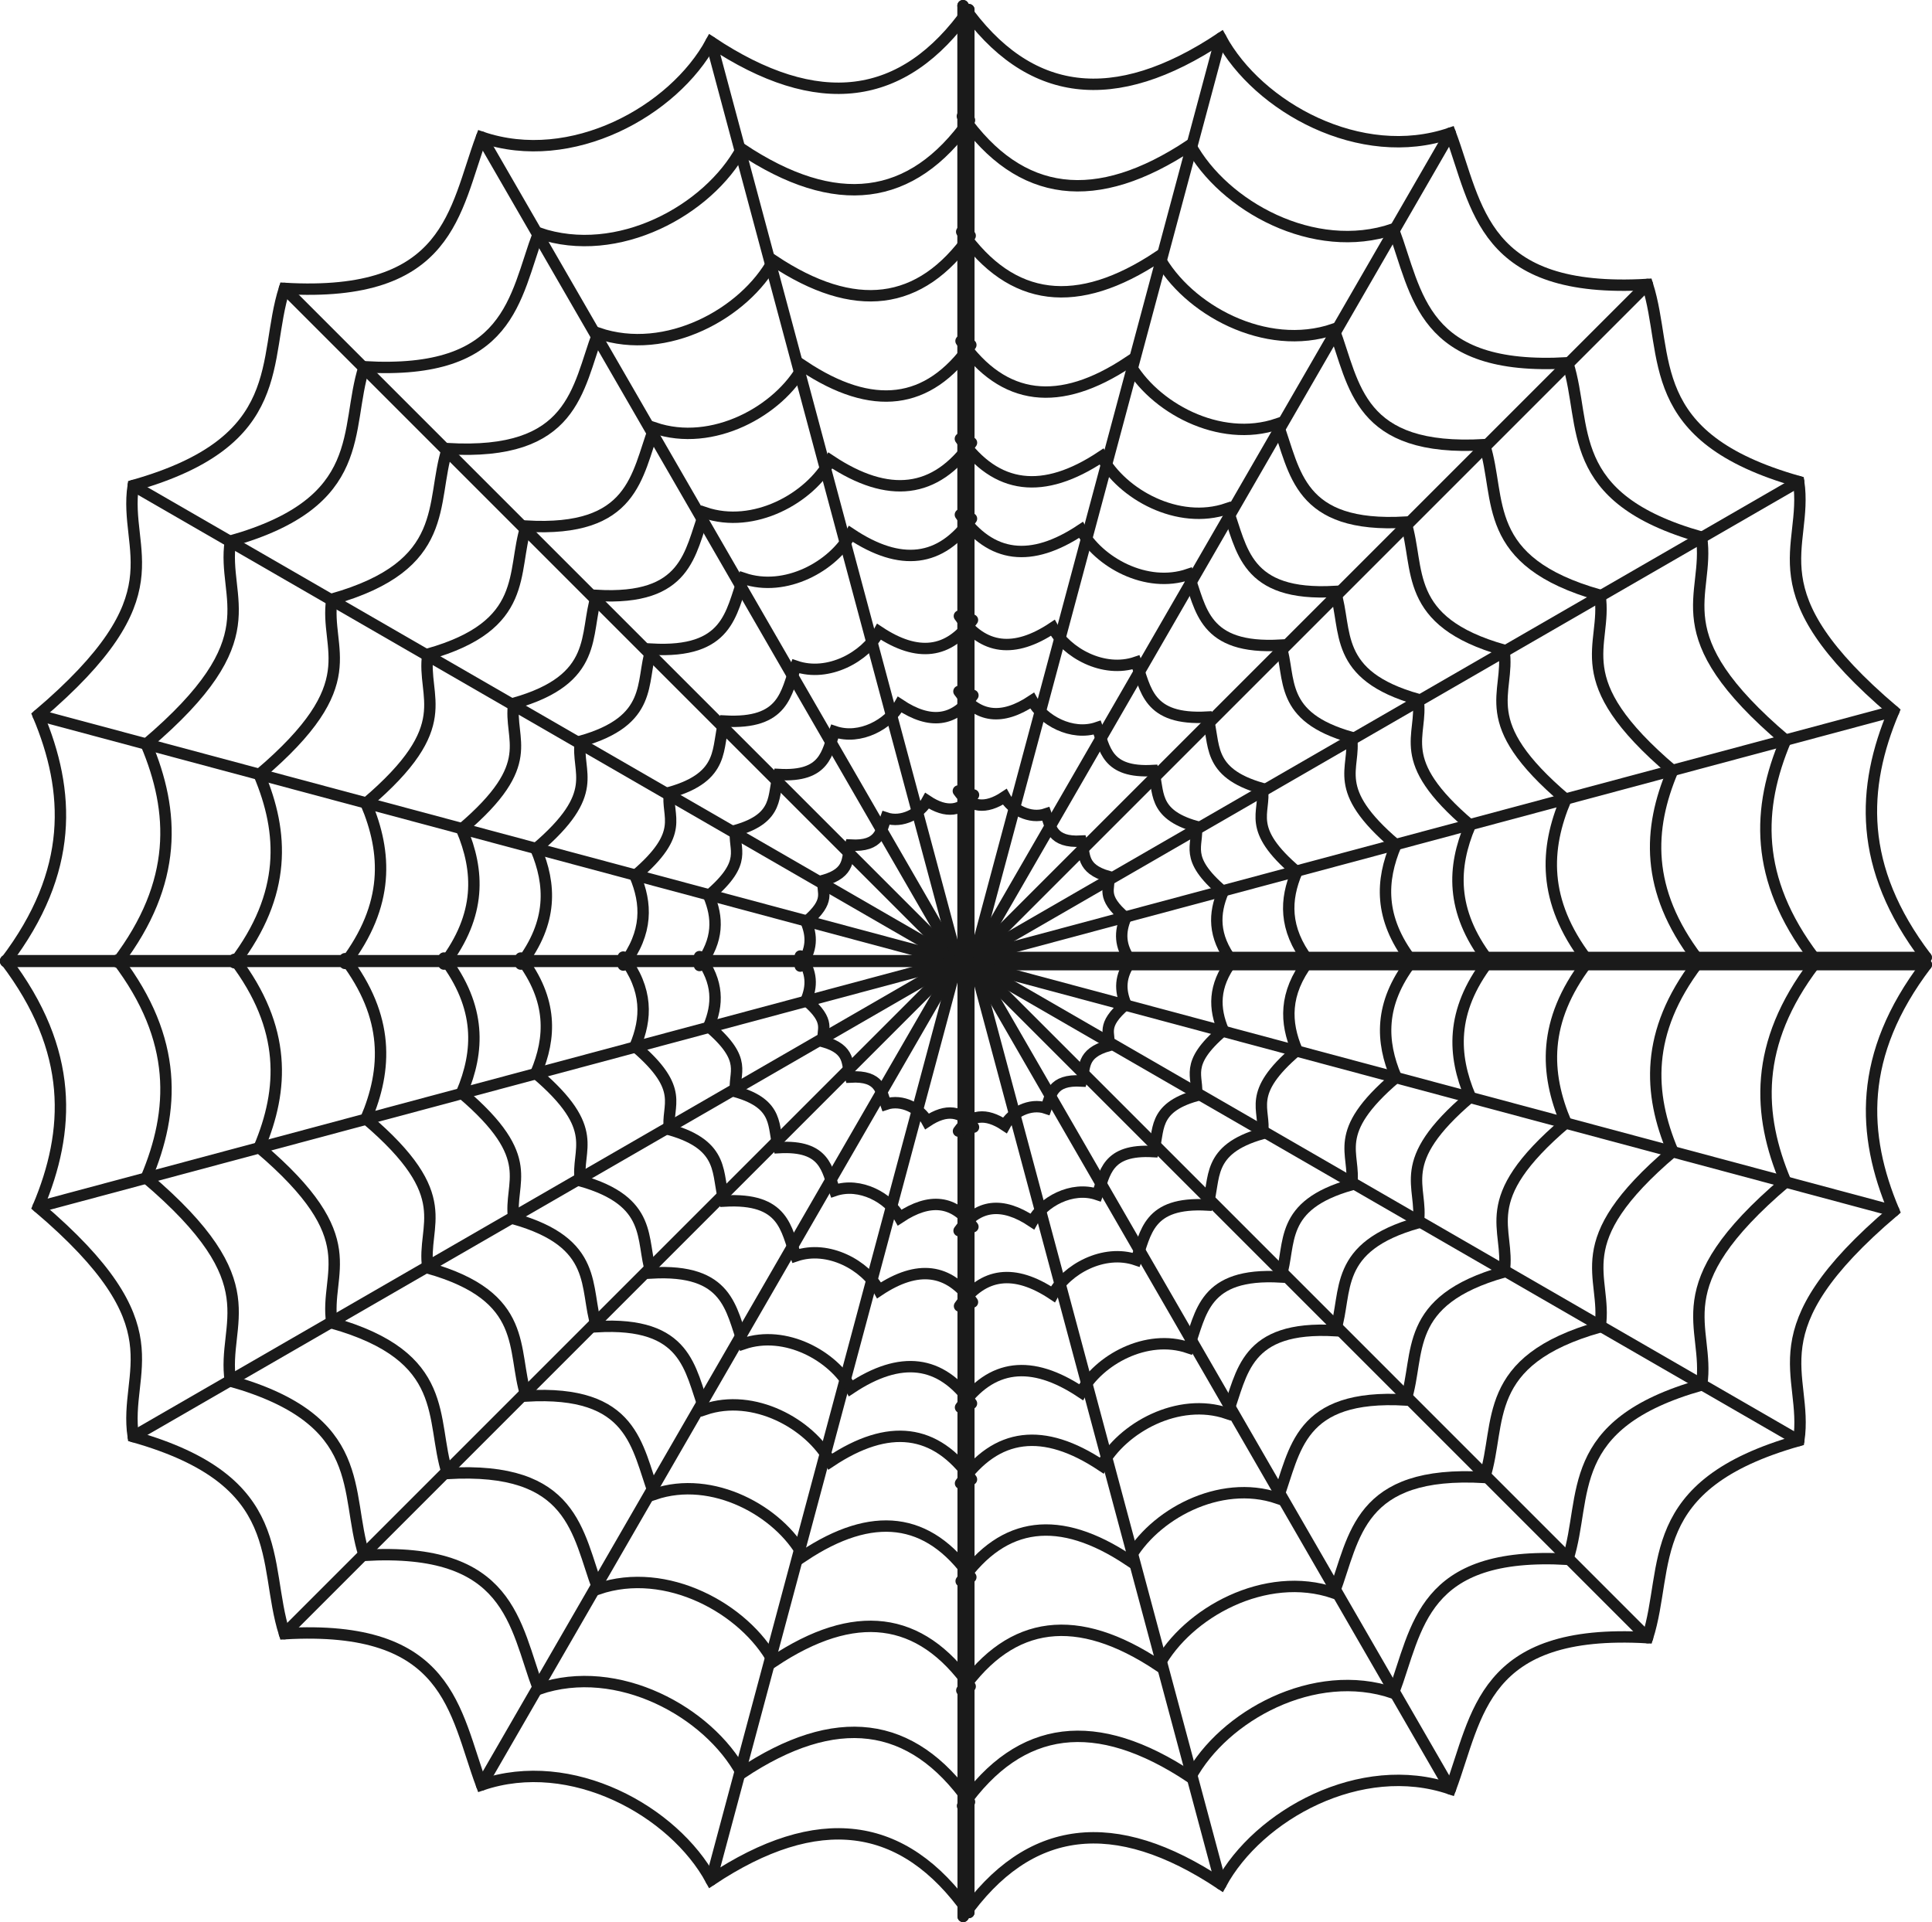 <?xml version="1.0" encoding="UTF-8" standalone="no"?>
<!-- Created with Inkscape (http://www.inkscape.org/) -->

<svg
   xmlns:dc="http://purl.org/dc/elements/1.1/"
   xmlns:cc="http://creativecommons.org/ns#"
   xmlns:rdf="http://www.w3.org/1999/02/22-rdf-syntax-ns#"
   xmlns:svg="http://www.w3.org/2000/svg"
   xmlns="http://www.w3.org/2000/svg"
   xmlns:sodipodi="http://sodipodi.sourceforge.net/DTD/sodipodi-0.dtd"
   xmlns:inkscape="http://www.inkscape.org/namespaces/inkscape"
   width="508.933"
   height="506.318"
   id="svg24108"
   sodipodi:version="0.32"
   inkscape:version="0.46+devel r20967"
   sodipodi:docname="spiders web.svg"
   inkscape:output_extension="org.inkscape.output.svg.inkscape"
   inkscape:export-filename="C:\Documents and Settings\Tim H\My Documents\Tom\SVG\TO_OCAL\spiders web.png"
   inkscape:export-xdpi="90"
   inkscape:export-ydpi="90"
   version="1.0">
  <title
     id="title24263">spidersweb</title>
  <defs
     id="defs24110">
    <inkscape:perspective
       sodipodi:type="inkscape:persp3d"
       inkscape:vp_x="0 : 526.18109 : 1"
       inkscape:vp_y="0 : 1000 : 0"
       inkscape:vp_z="744.09448 : 526.18109 : 1"
       inkscape:persp3d-origin="372.04724 : 350.78739 : 1"
       id="perspective24116" />
    <inkscape:perspective
       id="perspective24035"
       inkscape:persp3d-origin="0.5 : 0.33333333 : 1"
       inkscape:vp_z="1 : 0.5 : 1"
       inkscape:vp_y="0 : 1000 : 0"
       inkscape:vp_x="0 : 0.5 : 1"
       sodipodi:type="inkscape:persp3d" />
  </defs>
  <sodipodi:namedview
     id="base"
     pagecolor="#ffffff"
     bordercolor="#666666"
     borderopacity="1.0"
     inkscape:pageopacity="0.0"
     inkscape:pageshadow="2"
     inkscape:zoom="0.35"
     inkscape:cx="312.32371"
     inkscape:cy="284.58747"
     inkscape:document-units="px"
     inkscape:current-layer="layer1"
     showgrid="false"
     inkscape:window-width="616"
     inkscape:window-height="464"
     inkscape:window-x="239"
     inkscape:window-y="239" />
  <g
     inkscape:label="Layer 1"
     inkscape:groupmode="layer"
     id="layer1"
     transform="translate(-31.248,-242.06)">
    <g
       id="g11256"
       transform="translate(-618.053,-491.338)">
      <g
         transform="translate(766.973,-208.943)"
         id="g11136">
        <path
           id="path11098"
           d="m 139.011,1194.555 250.714,0"
           style="fill:none;stroke:#1a1a1a;stroke-width:3;stroke-linecap:round;stroke-miterlimit:4;stroke-opacity:1;stroke-dasharray:none;stroke-dashoffset:0" />
        <path
           id="path11100"
           d="m 139.011,1194.555 242.171,-64.89"
           style="fill:none;stroke:#1a1a1a;stroke-width:3;stroke-linecap:round;stroke-miterlimit:4;stroke-opacity:1;stroke-dasharray:none;stroke-dashoffset:0" />
        <path
           id="path11102"
           d="M 139.011,1194.555 356.135,1069.198"
           style="fill:none;stroke:#1a1a1a;stroke-width:3;stroke-linecap:round;stroke-miterlimit:4;stroke-opacity:1;stroke-dasharray:none;stroke-dashoffset:0" />
        <path
           id="path11104"
           d="M 139.011,1194.555 316.292,1017.273"
           style="fill:none;stroke:#1a1a1a;stroke-width:3;stroke-linecap:round;stroke-miterlimit:4;stroke-opacity:1;stroke-dasharray:none;stroke-dashoffset:0" />
        <path
           id="path11106"
           d="M 139.011,1194.555 264.368,977.43"
           style="fill:none;stroke:#1a1a1a;stroke-width:3;stroke-linecap:round;stroke-miterlimit:4;stroke-opacity:1;stroke-dasharray:none;stroke-dashoffset:0" />
        <path
           id="path11108"
           d="M 139.011,1194.555 203.9,952.384"
           style="fill:none;stroke:#1a1a1a;stroke-width:3;stroke-linecap:round;stroke-miterlimit:4;stroke-opacity:1;stroke-dasharray:none;stroke-dashoffset:0" />
        <path
           style="fill:none;stroke:#1a1a1a;stroke-width:3;stroke-linecap:round;stroke-miterlimit:4;stroke-opacity:1;stroke-dasharray:none;stroke-dashoffset:0"
           d="m 389.725,1194.555 c -18.097,-23.808 -16.987,-44.873 -8.543,-64.89 -37.423,-31.785 -22.414,-42.598 -25.046,-60.468 -41.399,-11.685 -33.884,-33.152 -39.843,-51.925 -43.689,2.547 -44.719,-20.501 -51.925,-39.843 -23.634,8.082 -50.627,-6.868 -60.467,-25.046 -27.999,18.63 -50.665,15.927 -67.89,-8.543"
           id="path11110"
           sodipodi:nodetypes="ccccccc" />
        <path
           style="fill:none;stroke:#1a1a1a;stroke-width:3;stroke-linecap:round;stroke-miterlimit:4;stroke-opacity:1;stroke-dasharray:none;stroke-dashoffset:0"
           d="m 136.011,1194.555 0,-250.714"
           id="path11114" />
        <path
           style="fill:none;stroke:#1a1a1a;stroke-width:3;stroke-linecap:round;stroke-miterlimit:4;stroke-opacity:1;stroke-dasharray:none;stroke-dashoffset:0"
           d="m 360.257,1194.728 c -16.007,-21.059 -15.025,-39.692 -7.556,-57.397 -33.102,-28.116 -19.826,-37.68 -22.155,-53.486 -36.619,-10.336 -29.972,-29.324 -35.243,-45.929 -38.645,2.253 -39.555,-18.134 -45.929,-35.243 -20.905,7.149 -44.781,-6.075 -53.486,-22.155 -24.766,16.479 -44.815,14.088 -60.051,-7.556"
           id="path11120"
           sodipodi:nodetypes="ccccccc" />
        <path
           style="fill:none;stroke:#1a1a1a;stroke-width:3;stroke-linecap:round;stroke-miterlimit:4;stroke-opacity:1;stroke-dasharray:none;stroke-dashoffset:0"
           d="m 329.47,1194.909 c -13.824,-18.187 -12.976,-34.279 -6.526,-49.569 -28.588,-24.281 -17.122,-32.541 -19.133,-46.191 -31.625,-8.926 -25.884,-25.325 -30.436,-39.665 -33.374,1.946 -34.161,-15.661 -39.665,-30.436 -18.054,6.174 -38.674,-5.246 -46.191,-19.133 -21.389,14.231 -38.704,12.167 -51.861,-6.526"
           id="path11122"
           sodipodi:nodetypes="ccccccc" />
        <path
           style="fill:none;stroke:#1a1a1a;stroke-width:3;stroke-linecap:round;stroke-miterlimit:4;stroke-opacity:1;stroke-dasharray:none;stroke-dashoffset:0"
           d="m 300.347,1195.08 c -11.759,-15.47 -11.038,-29.158 -5.551,-42.165 -24.317,-20.654 -14.564,-27.68 -16.275,-39.291 -26.9,-7.593 -22.017,-21.542 -25.89,-33.74 -28.389,1.655 -29.058,-13.321 -33.74,-25.89 -15.357,5.252 -32.897,-4.463 -39.291,-16.275 -18.194,12.105 -32.922,10.35 -44.114,-5.551"
           id="path11124"
           sodipodi:nodetypes="ccccccc" />
        <path
           sodipodi:nodetypes="ccccccc"
           id="path11134"
           d="m 254.051,1195.252 c -8.469,-11.142 -7.95,-20.999 -3.998,-30.367 -17.514,-14.875 -10.489,-19.935 -11.722,-28.297 -19.374,-5.468 -15.857,-15.514 -18.646,-24.299 -20.446,1.192 -20.928,-9.594 -24.3,-18.646 -11.061,3.782 -23.693,-3.214 -28.298,-11.721 -13.103,8.718 -23.711,7.454 -31.772,-3.998"
           style="fill:none;stroke:#1a1a1a;stroke-width:3;stroke-linecap:round;stroke-miterlimit:4;stroke-opacity:1;stroke-dasharray:none;stroke-dashoffset:0" />
        <path
           style="fill:none;stroke:#1a1a1a;stroke-width:3;stroke-linecap:round;stroke-miterlimit:4;stroke-opacity:1;stroke-dasharray:none;stroke-dashoffset:0"
           d="m 274.289,1195.252 c -9.913,-13.041 -9.305,-24.58 -4.679,-35.544 -20.499,-17.411 -12.277,-23.334 -13.72,-33.122 -22.677,-6.4 -18.56,-18.16 -21.825,-28.442 -23.931,1.395 -24.495,-11.23 -28.442,-21.825 -12.946,4.427 -27.732,-3.762 -33.122,-13.72 -15.337,10.205 -27.753,8.725 -37.187,-4.679"
           id="path11126"
           sodipodi:nodetypes="ccccccc" />
        <path
           style="fill:none;stroke:#1a1a1a;stroke-width:3;stroke-linecap:round;stroke-miterlimit:4;stroke-opacity:1;stroke-dasharray:none;stroke-dashoffset:0"
           d="m 227.036,1195.511 c -6.561,-8.632 -6.158,-16.268 -3.097,-23.525 -13.567,-11.524 -8.126,-15.444 -9.08,-21.922 -15.009,-4.236 -12.284,-12.019 -14.445,-18.825 -15.839,0.924 -16.212,-7.432 -18.825,-14.445 -8.568,2.93 -18.354,-2.49 -21.922,-9.08 -10.151,6.754 -18.368,5.774 -24.613,-3.097"
           id="path11130"
           sodipodi:nodetypes="ccccccc" />
        <path
           style="fill:none;stroke:#1a1a1a;stroke-width:3;stroke-linecap:round;stroke-miterlimit:4;stroke-opacity:1;stroke-dasharray:none;stroke-dashoffset:0"
           d="m 206.951,1195.629 c -5.137,-6.758 -4.822,-12.737 -2.425,-18.418 -10.622,-9.022 -6.362,-12.091 -7.109,-17.163 -11.751,-3.317 -9.618,-9.41 -11.309,-14.738 -12.401,0.723 -12.693,-5.819 -14.738,-11.309 -6.708,2.294 -14.37,-1.949 -17.163,-7.109 -7.947,5.288 -14.381,4.521 -19.27,-2.425"
           id="path11132"
           sodipodi:nodetypes="ccccccc" />
        <path
           sodipodi:nodetypes="ccccccc"
           id="path11118"
           d="m 180.403,1195.785 c -3.254,-4.281 -3.055,-8.069 -1.536,-11.668 -6.729,-5.716 -4.03,-7.66 -4.504,-10.873 -7.444,-2.101 -6.093,-5.961 -7.165,-9.337 -7.856,0.458 -8.041,-3.687 -9.337,-7.165 -4.25,1.453 -9.104,-1.235 -10.873,-4.504 -5.035,3.35 -9.111,2.864 -12.208,-1.536"
           style="fill:none;stroke:#1a1a1a;stroke-width:3;stroke-linecap:round;stroke-miterlimit:4;stroke-opacity:1;stroke-dasharray:none;stroke-dashoffset:0" />
      </g>
      <g
         transform="matrix(-1,0,0,1,1040.526,-207.899)"
         id="g11154">
        <path
           style="fill:none;stroke:#1a1a1a;stroke-width:3;stroke-linecap:round;stroke-miterlimit:4;stroke-opacity:1;stroke-dasharray:none;stroke-dashoffset:0"
           d="m 139.011,1194.555 250.714,0"
           id="path11156" />
        <path
           style="fill:none;stroke:#1a1a1a;stroke-width:3;stroke-linecap:round;stroke-miterlimit:4;stroke-opacity:1;stroke-dasharray:none;stroke-dashoffset:0"
           d="m 139.011,1194.555 242.171,-64.89"
           id="path11158" />
        <path
           style="fill:none;stroke:#1a1a1a;stroke-width:3;stroke-linecap:round;stroke-miterlimit:4;stroke-opacity:1;stroke-dasharray:none;stroke-dashoffset:0"
           d="M 139.011,1194.555 356.135,1069.198"
           id="path11160" />
        <path
           style="fill:none;stroke:#1a1a1a;stroke-width:3;stroke-linecap:round;stroke-miterlimit:4;stroke-opacity:1;stroke-dasharray:none;stroke-dashoffset:0"
           d="M 139.011,1194.555 316.292,1017.273"
           id="path11162" />
        <path
           style="fill:none;stroke:#1a1a1a;stroke-width:3;stroke-linecap:round;stroke-miterlimit:4;stroke-opacity:1;stroke-dasharray:none;stroke-dashoffset:0"
           d="M 139.011,1194.555 264.368,977.43"
           id="path11164" />
        <path
           style="fill:none;stroke:#1a1a1a;stroke-width:3;stroke-linecap:round;stroke-miterlimit:4;stroke-opacity:1;stroke-dasharray:none;stroke-dashoffset:0"
           d="M 139.011,1194.555 203.9,952.384"
           id="path11166" />
        <path
           sodipodi:nodetypes="ccccccc"
           id="path11168"
           d="m 389.725,1194.555 c -18.097,-23.808 -16.987,-44.873 -8.543,-64.89 -37.423,-31.785 -22.414,-42.598 -25.046,-60.468 -41.399,-11.685 -33.884,-33.152 -39.843,-51.925 -43.689,2.547 -44.719,-20.501 -51.925,-39.843 -23.634,8.082 -50.627,-6.868 -60.467,-25.046 -27.999,18.63 -50.665,15.927 -67.89,-8.543"
           style="fill:none;stroke:#1a1a1a;stroke-width:3;stroke-linecap:round;stroke-miterlimit:4;stroke-opacity:1;stroke-dasharray:none;stroke-dashoffset:0" />
        <path
           id="path11170"
           d="m 136.011,1194.555 0,-250.714"
           style="fill:none;stroke:#1a1a1a;stroke-width:3;stroke-linecap:round;stroke-miterlimit:4;stroke-opacity:1;stroke-dasharray:none;stroke-dashoffset:0" />
        <path
           sodipodi:nodetypes="ccccccc"
           id="path11172"
           d="m 360.257,1194.728 c -16.007,-21.059 -15.025,-39.692 -7.556,-57.397 -33.102,-28.116 -19.826,-37.68 -22.155,-53.486 -36.619,-10.336 -29.972,-29.324 -35.243,-45.929 -38.645,2.253 -39.555,-18.134 -45.929,-35.243 -20.905,7.149 -44.781,-6.075 -53.486,-22.155 -24.766,16.479 -44.815,14.088 -60.051,-7.556"
           style="fill:none;stroke:#1a1a1a;stroke-width:3;stroke-linecap:round;stroke-miterlimit:4;stroke-opacity:1;stroke-dasharray:none;stroke-dashoffset:0" />
        <path
           sodipodi:nodetypes="ccccccc"
           id="path11174"
           d="m 329.47,1194.909 c -13.824,-18.187 -12.976,-34.279 -6.526,-49.569 -28.588,-24.281 -17.122,-32.541 -19.133,-46.191 -31.625,-8.926 -25.884,-25.325 -30.436,-39.665 -33.374,1.946 -34.161,-15.661 -39.665,-30.436 -18.054,6.174 -38.674,-5.246 -46.191,-19.133 -21.389,14.231 -38.704,12.167 -51.861,-6.526"
           style="fill:none;stroke:#1a1a1a;stroke-width:3;stroke-linecap:round;stroke-miterlimit:4;stroke-opacity:1;stroke-dasharray:none;stroke-dashoffset:0" />
        <path
           sodipodi:nodetypes="ccccccc"
           id="path11176"
           d="m 300.347,1195.08 c -11.759,-15.47 -11.038,-29.158 -5.551,-42.165 -24.317,-20.654 -14.564,-27.68 -16.275,-39.291 -26.9,-7.593 -22.017,-21.542 -25.89,-33.74 -28.389,1.655 -29.058,-13.321 -33.74,-25.89 -15.357,5.252 -32.897,-4.463 -39.291,-16.275 -18.194,12.105 -32.922,10.35 -44.114,-5.551"
           style="fill:none;stroke:#1a1a1a;stroke-width:3;stroke-linecap:round;stroke-miterlimit:4;stroke-opacity:1;stroke-dasharray:none;stroke-dashoffset:0" />
        <path
           style="fill:none;stroke:#1a1a1a;stroke-width:3;stroke-linecap:round;stroke-miterlimit:4;stroke-opacity:1;stroke-dasharray:none;stroke-dashoffset:0"
           d="m 254.051,1195.252 c -8.469,-11.142 -7.95,-20.999 -3.998,-30.367 -17.514,-14.875 -10.489,-19.935 -11.722,-28.297 -19.374,-5.468 -15.857,-15.514 -18.646,-24.299 -20.446,1.192 -20.928,-9.594 -24.3,-18.646 -11.061,3.782 -23.693,-3.214 -28.298,-11.721 -13.103,8.718 -23.711,7.454 -31.772,-3.998"
           id="path11178"
           sodipodi:nodetypes="ccccccc" />
        <path
           sodipodi:nodetypes="ccccccc"
           id="path11180"
           d="m 274.289,1195.252 c -9.913,-13.041 -9.305,-24.58 -4.679,-35.544 -20.499,-17.411 -12.277,-23.334 -13.72,-33.122 -22.677,-6.4 -18.56,-18.16 -21.825,-28.442 -23.931,1.395 -24.495,-11.23 -28.442,-21.825 -12.946,4.427 -27.732,-3.762 -33.122,-13.72 -15.337,10.205 -27.753,8.725 -37.187,-4.679"
           style="fill:none;stroke:#1a1a1a;stroke-width:3;stroke-linecap:round;stroke-miterlimit:4;stroke-opacity:1;stroke-dasharray:none;stroke-dashoffset:0" />
        <path
           sodipodi:nodetypes="ccccccc"
           id="path11182"
           d="m 227.036,1195.511 c -6.561,-8.632 -6.158,-16.268 -3.097,-23.525 -13.567,-11.524 -8.126,-15.444 -9.08,-21.922 -15.009,-4.236 -12.284,-12.019 -14.445,-18.825 -15.839,0.924 -16.212,-7.432 -18.825,-14.445 -8.568,2.93 -18.354,-2.49 -21.922,-9.08 -10.151,6.754 -18.368,5.774 -24.613,-3.097"
           style="fill:none;stroke:#1a1a1a;stroke-width:3;stroke-linecap:round;stroke-miterlimit:4;stroke-opacity:1;stroke-dasharray:none;stroke-dashoffset:0" />
        <path
           sodipodi:nodetypes="ccccccc"
           id="path11184"
           d="m 206.951,1195.629 c -5.137,-6.758 -4.822,-12.737 -2.425,-18.418 -10.622,-9.022 -6.362,-12.091 -7.109,-17.163 -11.751,-3.317 -9.618,-9.41 -11.309,-14.738 -12.401,0.723 -12.693,-5.819 -14.738,-11.309 -6.708,2.294 -14.37,-1.949 -17.163,-7.109 -7.947,5.288 -14.381,4.521 -19.27,-2.425"
           style="fill:none;stroke:#1a1a1a;stroke-width:3;stroke-linecap:round;stroke-miterlimit:4;stroke-opacity:1;stroke-dasharray:none;stroke-dashoffset:0" />
        <path
           style="fill:none;stroke:#1a1a1a;stroke-width:3;stroke-linecap:round;stroke-miterlimit:4;stroke-opacity:1;stroke-dasharray:none;stroke-dashoffset:0"
           d="m 180.403,1195.785 c -3.254,-4.281 -3.055,-8.069 -1.536,-11.668 -6.729,-5.716 -4.03,-7.66 -4.504,-10.873 -7.444,-2.101 -6.093,-5.961 -7.165,-9.337 -7.856,0.458 -8.041,-3.687 -9.337,-7.165 -4.25,1.453 -9.104,-1.235 -10.873,-4.504 -5.035,3.35 -9.111,2.864 -12.208,-1.536"
           id="path11186"
           sodipodi:nodetypes="ccccccc" />
      </g>
      <g
         id="g11188"
         transform="matrix(-1,0,0,-1,1040.526,2181.013)">
        <path
           id="path11190"
           d="m 139.011,1194.555 250.714,0"
           style="fill:none;stroke:#1a1a1a;stroke-width:3;stroke-linecap:round;stroke-miterlimit:4;stroke-opacity:1;stroke-dasharray:none;stroke-dashoffset:0" />
        <path
           id="path11192"
           d="m 139.011,1194.555 242.171,-64.89"
           style="fill:none;stroke:#1a1a1a;stroke-width:3;stroke-linecap:round;stroke-miterlimit:4;stroke-opacity:1;stroke-dasharray:none;stroke-dashoffset:0" />
        <path
           id="path11194"
           d="M 139.011,1194.555 356.135,1069.198"
           style="fill:none;stroke:#1a1a1a;stroke-width:3;stroke-linecap:round;stroke-miterlimit:4;stroke-opacity:1;stroke-dasharray:none;stroke-dashoffset:0" />
        <path
           id="path11196"
           d="M 139.011,1194.555 316.292,1017.273"
           style="fill:none;stroke:#1a1a1a;stroke-width:3;stroke-linecap:round;stroke-miterlimit:4;stroke-opacity:1;stroke-dasharray:none;stroke-dashoffset:0" />
        <path
           id="path11198"
           d="M 139.011,1194.555 264.368,977.43"
           style="fill:none;stroke:#1a1a1a;stroke-width:3;stroke-linecap:round;stroke-miterlimit:4;stroke-opacity:1;stroke-dasharray:none;stroke-dashoffset:0" />
        <path
           id="path11200"
           d="M 139.011,1194.555 203.9,952.384"
           style="fill:none;stroke:#1a1a1a;stroke-width:3;stroke-linecap:round;stroke-miterlimit:4;stroke-opacity:1;stroke-dasharray:none;stroke-dashoffset:0" />
        <path
           style="fill:none;stroke:#1a1a1a;stroke-width:3;stroke-linecap:round;stroke-miterlimit:4;stroke-opacity:1;stroke-dasharray:none;stroke-dashoffset:0"
           d="m 389.725,1194.555 c -18.097,-23.808 -16.987,-44.873 -8.543,-64.89 -37.423,-31.785 -22.414,-42.598 -25.046,-60.468 -41.399,-11.685 -33.884,-33.152 -39.843,-51.925 -43.689,2.547 -44.719,-20.501 -51.925,-39.843 -23.634,8.082 -50.627,-6.868 -60.467,-25.046 -27.999,18.63 -50.665,15.927 -67.89,-8.543"
           id="path11202"
           sodipodi:nodetypes="ccccccc" />
        <path
           style="fill:none;stroke:#1a1a1a;stroke-width:3;stroke-linecap:round;stroke-miterlimit:4;stroke-opacity:1;stroke-dasharray:none;stroke-dashoffset:0"
           d="m 136.011,1194.555 0,-250.714"
           id="path11204" />
        <path
           style="fill:none;stroke:#1a1a1a;stroke-width:3;stroke-linecap:round;stroke-miterlimit:4;stroke-opacity:1;stroke-dasharray:none;stroke-dashoffset:0"
           d="m 360.257,1194.728 c -16.007,-21.059 -15.025,-39.692 -7.556,-57.397 -33.102,-28.116 -19.826,-37.68 -22.155,-53.486 -36.619,-10.336 -29.972,-29.324 -35.243,-45.929 -38.645,2.253 -39.555,-18.134 -45.929,-35.243 -20.905,7.149 -44.781,-6.075 -53.486,-22.155 -24.766,16.479 -44.815,14.088 -60.051,-7.556"
           id="path11206"
           sodipodi:nodetypes="ccccccc" />
        <path
           style="fill:none;stroke:#1a1a1a;stroke-width:3;stroke-linecap:round;stroke-miterlimit:4;stroke-opacity:1;stroke-dasharray:none;stroke-dashoffset:0"
           d="m 329.47,1194.909 c -13.824,-18.187 -12.976,-34.279 -6.526,-49.569 -28.588,-24.281 -17.122,-32.541 -19.133,-46.191 -31.625,-8.926 -25.884,-25.325 -30.436,-39.665 -33.374,1.946 -34.161,-15.661 -39.665,-30.436 -18.054,6.174 -38.674,-5.246 -46.191,-19.133 -21.389,14.231 -38.704,12.167 -51.861,-6.526"
           id="path11208"
           sodipodi:nodetypes="ccccccc" />
        <path
           style="fill:none;stroke:#1a1a1a;stroke-width:3;stroke-linecap:round;stroke-miterlimit:4;stroke-opacity:1;stroke-dasharray:none;stroke-dashoffset:0"
           d="m 300.347,1195.08 c -11.759,-15.47 -11.038,-29.158 -5.551,-42.165 -24.317,-20.654 -14.564,-27.68 -16.275,-39.291 -26.9,-7.593 -22.017,-21.542 -25.89,-33.74 -28.389,1.655 -29.058,-13.321 -33.74,-25.89 -15.357,5.252 -32.897,-4.463 -39.291,-16.275 -18.194,12.105 -32.922,10.35 -44.114,-5.551"
           id="path11210"
           sodipodi:nodetypes="ccccccc" />
        <path
           sodipodi:nodetypes="ccccccc"
           id="path11212"
           d="m 254.051,1195.252 c -8.469,-11.142 -7.95,-20.999 -3.998,-30.367 -17.514,-14.875 -10.489,-19.935 -11.722,-28.297 -19.374,-5.468 -15.857,-15.514 -18.646,-24.299 -20.446,1.192 -20.928,-9.594 -24.3,-18.646 -11.061,3.782 -23.693,-3.214 -28.298,-11.721 -13.103,8.718 -23.711,7.454 -31.772,-3.998"
           style="fill:none;stroke:#1a1a1a;stroke-width:3;stroke-linecap:round;stroke-miterlimit:4;stroke-opacity:1;stroke-dasharray:none;stroke-dashoffset:0" />
        <path
           style="fill:none;stroke:#1a1a1a;stroke-width:3;stroke-linecap:round;stroke-miterlimit:4;stroke-opacity:1;stroke-dasharray:none;stroke-dashoffset:0"
           d="m 274.289,1195.252 c -9.913,-13.041 -9.305,-24.58 -4.679,-35.544 -20.499,-17.411 -12.277,-23.334 -13.72,-33.122 -22.677,-6.4 -18.56,-18.16 -21.825,-28.442 -23.931,1.395 -24.495,-11.23 -28.442,-21.825 -12.946,4.427 -27.732,-3.762 -33.122,-13.72 -15.337,10.205 -27.753,8.725 -37.187,-4.679"
           id="path11214"
           sodipodi:nodetypes="ccccccc" />
        <path
           style="fill:none;stroke:#1a1a1a;stroke-width:3;stroke-linecap:round;stroke-miterlimit:4;stroke-opacity:1;stroke-dasharray:none;stroke-dashoffset:0"
           d="m 227.036,1195.511 c -6.561,-8.632 -6.158,-16.268 -3.097,-23.525 -13.567,-11.524 -8.126,-15.444 -9.08,-21.922 -15.009,-4.236 -12.284,-12.019 -14.445,-18.825 -15.839,0.924 -16.212,-7.432 -18.825,-14.445 -8.568,2.93 -18.354,-2.49 -21.922,-9.08 -10.151,6.754 -18.368,5.774 -24.613,-3.097"
           id="path11216"
           sodipodi:nodetypes="ccccccc" />
        <path
           style="fill:none;stroke:#1a1a1a;stroke-width:3;stroke-linecap:round;stroke-miterlimit:4;stroke-opacity:1;stroke-dasharray:none;stroke-dashoffset:0"
           d="m 206.951,1195.629 c -5.137,-6.758 -4.822,-12.737 -2.425,-18.418 -10.622,-9.022 -6.362,-12.091 -7.109,-17.163 -11.751,-3.317 -9.618,-9.41 -11.309,-14.738 -12.401,0.723 -12.693,-5.819 -14.738,-11.309 -6.708,2.294 -14.37,-1.949 -17.163,-7.109 -7.947,5.288 -14.381,4.521 -19.27,-2.425"
           id="path11218"
           sodipodi:nodetypes="ccccccc" />
        <path
           sodipodi:nodetypes="ccccccc"
           id="path11220"
           d="m 180.403,1195.785 c -3.254,-4.281 -3.055,-8.069 -1.536,-11.668 -6.729,-5.716 -4.03,-7.66 -4.504,-10.873 -7.444,-2.101 -6.093,-5.961 -7.165,-9.337 -7.856,0.458 -8.041,-3.687 -9.337,-7.165 -4.25,1.453 -9.104,-1.235 -10.873,-4.504 -5.035,3.35 -9.111,2.864 -12.208,-1.536"
           style="fill:none;stroke:#1a1a1a;stroke-width:3;stroke-linecap:round;stroke-miterlimit:4;stroke-opacity:1;stroke-dasharray:none;stroke-dashoffset:0" />
      </g>
      <g
         transform="matrix(1,0,0,-1,767.009,2182.057)"
         id="g11222">
        <path
           style="fill:none;stroke:#1a1a1a;stroke-width:3;stroke-linecap:round;stroke-miterlimit:4;stroke-opacity:1;stroke-dasharray:none;stroke-dashoffset:0"
           d="m 139.011,1194.555 250.714,0"
           id="path11224" />
        <path
           style="fill:none;stroke:#1a1a1a;stroke-width:3;stroke-linecap:round;stroke-miterlimit:4;stroke-opacity:1;stroke-dasharray:none;stroke-dashoffset:0"
           d="m 139.011,1194.555 242.171,-64.89"
           id="path11226" />
        <path
           style="fill:none;stroke:#1a1a1a;stroke-width:3;stroke-linecap:round;stroke-miterlimit:4;stroke-opacity:1;stroke-dasharray:none;stroke-dashoffset:0"
           d="M 139.011,1194.555 356.135,1069.198"
           id="path11228" />
        <path
           style="fill:none;stroke:#1a1a1a;stroke-width:3;stroke-linecap:round;stroke-miterlimit:4;stroke-opacity:1;stroke-dasharray:none;stroke-dashoffset:0"
           d="M 139.011,1194.555 316.292,1017.273"
           id="path11230" />
        <path
           style="fill:none;stroke:#1a1a1a;stroke-width:3;stroke-linecap:round;stroke-miterlimit:4;stroke-opacity:1;stroke-dasharray:none;stroke-dashoffset:0"
           d="M 139.011,1194.555 264.368,977.43"
           id="path11232" />
        <path
           style="fill:none;stroke:#1a1a1a;stroke-width:3;stroke-linecap:round;stroke-miterlimit:4;stroke-opacity:1;stroke-dasharray:none;stroke-dashoffset:0"
           d="M 139.011,1194.555 203.9,952.384"
           id="path11234" />
        <path
           sodipodi:nodetypes="ccccccc"
           id="path11236"
           d="m 389.725,1194.555 c -18.097,-23.808 -16.987,-44.873 -8.543,-64.89 -37.423,-31.785 -22.414,-42.598 -25.046,-60.468 -41.399,-11.685 -33.884,-33.152 -39.843,-51.925 -43.689,2.547 -44.719,-20.501 -51.925,-39.843 -23.634,8.082 -50.627,-6.868 -60.467,-25.046 -27.999,18.63 -50.665,15.927 -67.89,-8.543"
           style="fill:none;stroke:#1a1a1a;stroke-width:3;stroke-linecap:round;stroke-miterlimit:4;stroke-opacity:1;stroke-dasharray:none;stroke-dashoffset:0" />
        <path
           id="path11238"
           d="m 136.011,1194.555 0,-250.714"
           style="fill:none;stroke:#1a1a1a;stroke-width:3;stroke-linecap:round;stroke-miterlimit:4;stroke-opacity:1;stroke-dasharray:none;stroke-dashoffset:0" />
        <path
           sodipodi:nodetypes="ccccccc"
           id="path11240"
           d="m 360.257,1194.728 c -16.007,-21.059 -15.025,-39.692 -7.556,-57.397 -33.102,-28.116 -19.826,-37.68 -22.155,-53.486 -36.619,-10.336 -29.972,-29.324 -35.243,-45.929 -38.645,2.253 -39.555,-18.134 -45.929,-35.243 -20.905,7.149 -44.781,-6.075 -53.486,-22.155 -24.766,16.479 -44.815,14.088 -60.051,-7.556"
           style="fill:none;stroke:#1a1a1a;stroke-width:3;stroke-linecap:round;stroke-miterlimit:4;stroke-opacity:1;stroke-dasharray:none;stroke-dashoffset:0" />
        <path
           sodipodi:nodetypes="ccccccc"
           id="path11242"
           d="m 329.47,1194.909 c -13.824,-18.187 -12.976,-34.279 -6.526,-49.569 -28.588,-24.281 -17.122,-32.541 -19.133,-46.191 -31.625,-8.926 -25.884,-25.325 -30.436,-39.665 -33.374,1.946 -34.161,-15.661 -39.665,-30.436 -18.054,6.174 -38.674,-5.246 -46.191,-19.133 -21.389,14.231 -38.704,12.167 -51.861,-6.526"
           style="fill:none;stroke:#1a1a1a;stroke-width:3;stroke-linecap:round;stroke-miterlimit:4;stroke-opacity:1;stroke-dasharray:none;stroke-dashoffset:0" />
        <path
           sodipodi:nodetypes="ccccccc"
           id="path11244"
           d="m 300.347,1195.08 c -11.759,-15.47 -11.038,-29.158 -5.551,-42.165 -24.317,-20.654 -14.564,-27.68 -16.275,-39.291 -26.9,-7.593 -22.017,-21.542 -25.89,-33.74 -28.389,1.655 -29.058,-13.321 -33.74,-25.89 -15.357,5.252 -32.897,-4.463 -39.291,-16.275 -18.194,12.105 -32.922,10.35 -44.114,-5.551"
           style="fill:none;stroke:#1a1a1a;stroke-width:3;stroke-linecap:round;stroke-miterlimit:4;stroke-opacity:1;stroke-dasharray:none;stroke-dashoffset:0" />
        <path
           style="fill:none;stroke:#1a1a1a;stroke-width:3;stroke-linecap:round;stroke-miterlimit:4;stroke-opacity:1;stroke-dasharray:none;stroke-dashoffset:0"
           d="m 254.051,1195.252 c -8.469,-11.142 -7.95,-20.999 -3.998,-30.367 -17.514,-14.875 -10.489,-19.935 -11.722,-28.297 -19.374,-5.468 -15.857,-15.514 -18.646,-24.299 -20.446,1.192 -20.928,-9.594 -24.3,-18.646 -11.061,3.782 -23.693,-3.214 -28.298,-11.721 -13.103,8.718 -23.711,7.454 -31.772,-3.998"
           id="path11246"
           sodipodi:nodetypes="ccccccc" />
        <path
           sodipodi:nodetypes="ccccccc"
           id="path11248"
           d="m 274.289,1195.252 c -9.913,-13.041 -9.305,-24.58 -4.679,-35.544 -20.499,-17.411 -12.277,-23.334 -13.72,-33.122 -22.677,-6.4 -18.56,-18.16 -21.825,-28.442 -23.931,1.395 -24.495,-11.23 -28.442,-21.825 -12.946,4.427 -27.732,-3.762 -33.122,-13.72 -15.337,10.205 -27.753,8.725 -37.187,-4.679"
           style="fill:none;stroke:#1a1a1a;stroke-width:3;stroke-linecap:round;stroke-miterlimit:4;stroke-opacity:1;stroke-dasharray:none;stroke-dashoffset:0" />
        <path
           sodipodi:nodetypes="ccccccc"
           id="path11250"
           d="m 227.036,1195.511 c -6.561,-8.632 -6.158,-16.268 -3.097,-23.525 -13.567,-11.524 -8.126,-15.444 -9.08,-21.922 -15.009,-4.236 -12.284,-12.019 -14.445,-18.825 -15.839,0.924 -16.212,-7.432 -18.825,-14.445 -8.568,2.93 -18.354,-2.49 -21.922,-9.08 -10.151,6.754 -18.368,5.774 -24.613,-3.097"
           style="fill:none;stroke:#1a1a1a;stroke-width:3;stroke-linecap:round;stroke-miterlimit:4;stroke-opacity:1;stroke-dasharray:none;stroke-dashoffset:0" />
        <path
           sodipodi:nodetypes="ccccccc"
           id="path11252"
           d="m 206.951,1195.629 c -5.137,-6.758 -4.822,-12.737 -2.425,-18.418 -10.622,-9.022 -6.362,-12.091 -7.109,-17.163 -11.751,-3.317 -9.618,-9.41 -11.309,-14.738 -12.401,0.723 -12.693,-5.819 -14.738,-11.309 -6.708,2.294 -14.37,-1.949 -17.163,-7.109 -7.947,5.288 -14.381,4.521 -19.27,-2.425"
           style="fill:none;stroke:#1a1a1a;stroke-width:3;stroke-linecap:round;stroke-miterlimit:4;stroke-opacity:1;stroke-dasharray:none;stroke-dashoffset:0" />
        <path
           style="fill:none;stroke:#1a1a1a;stroke-width:3;stroke-linecap:round;stroke-miterlimit:4;stroke-opacity:1;stroke-dasharray:none;stroke-dashoffset:0"
           d="m 180.403,1195.785 c -3.254,-4.281 -3.055,-8.069 -1.536,-11.668 -6.729,-5.716 -4.03,-7.66 -4.504,-10.873 -7.444,-2.101 -6.093,-5.961 -7.165,-9.337 -7.856,0.458 -8.041,-3.687 -9.337,-7.165 -4.25,1.453 -9.104,-1.235 -10.873,-4.504 -5.035,3.35 -9.111,2.864 -12.208,-1.536"
           id="path11254"
           sodipodi:nodetypes="ccccccc" />
      </g>
    </g>
  </g>
</svg>
